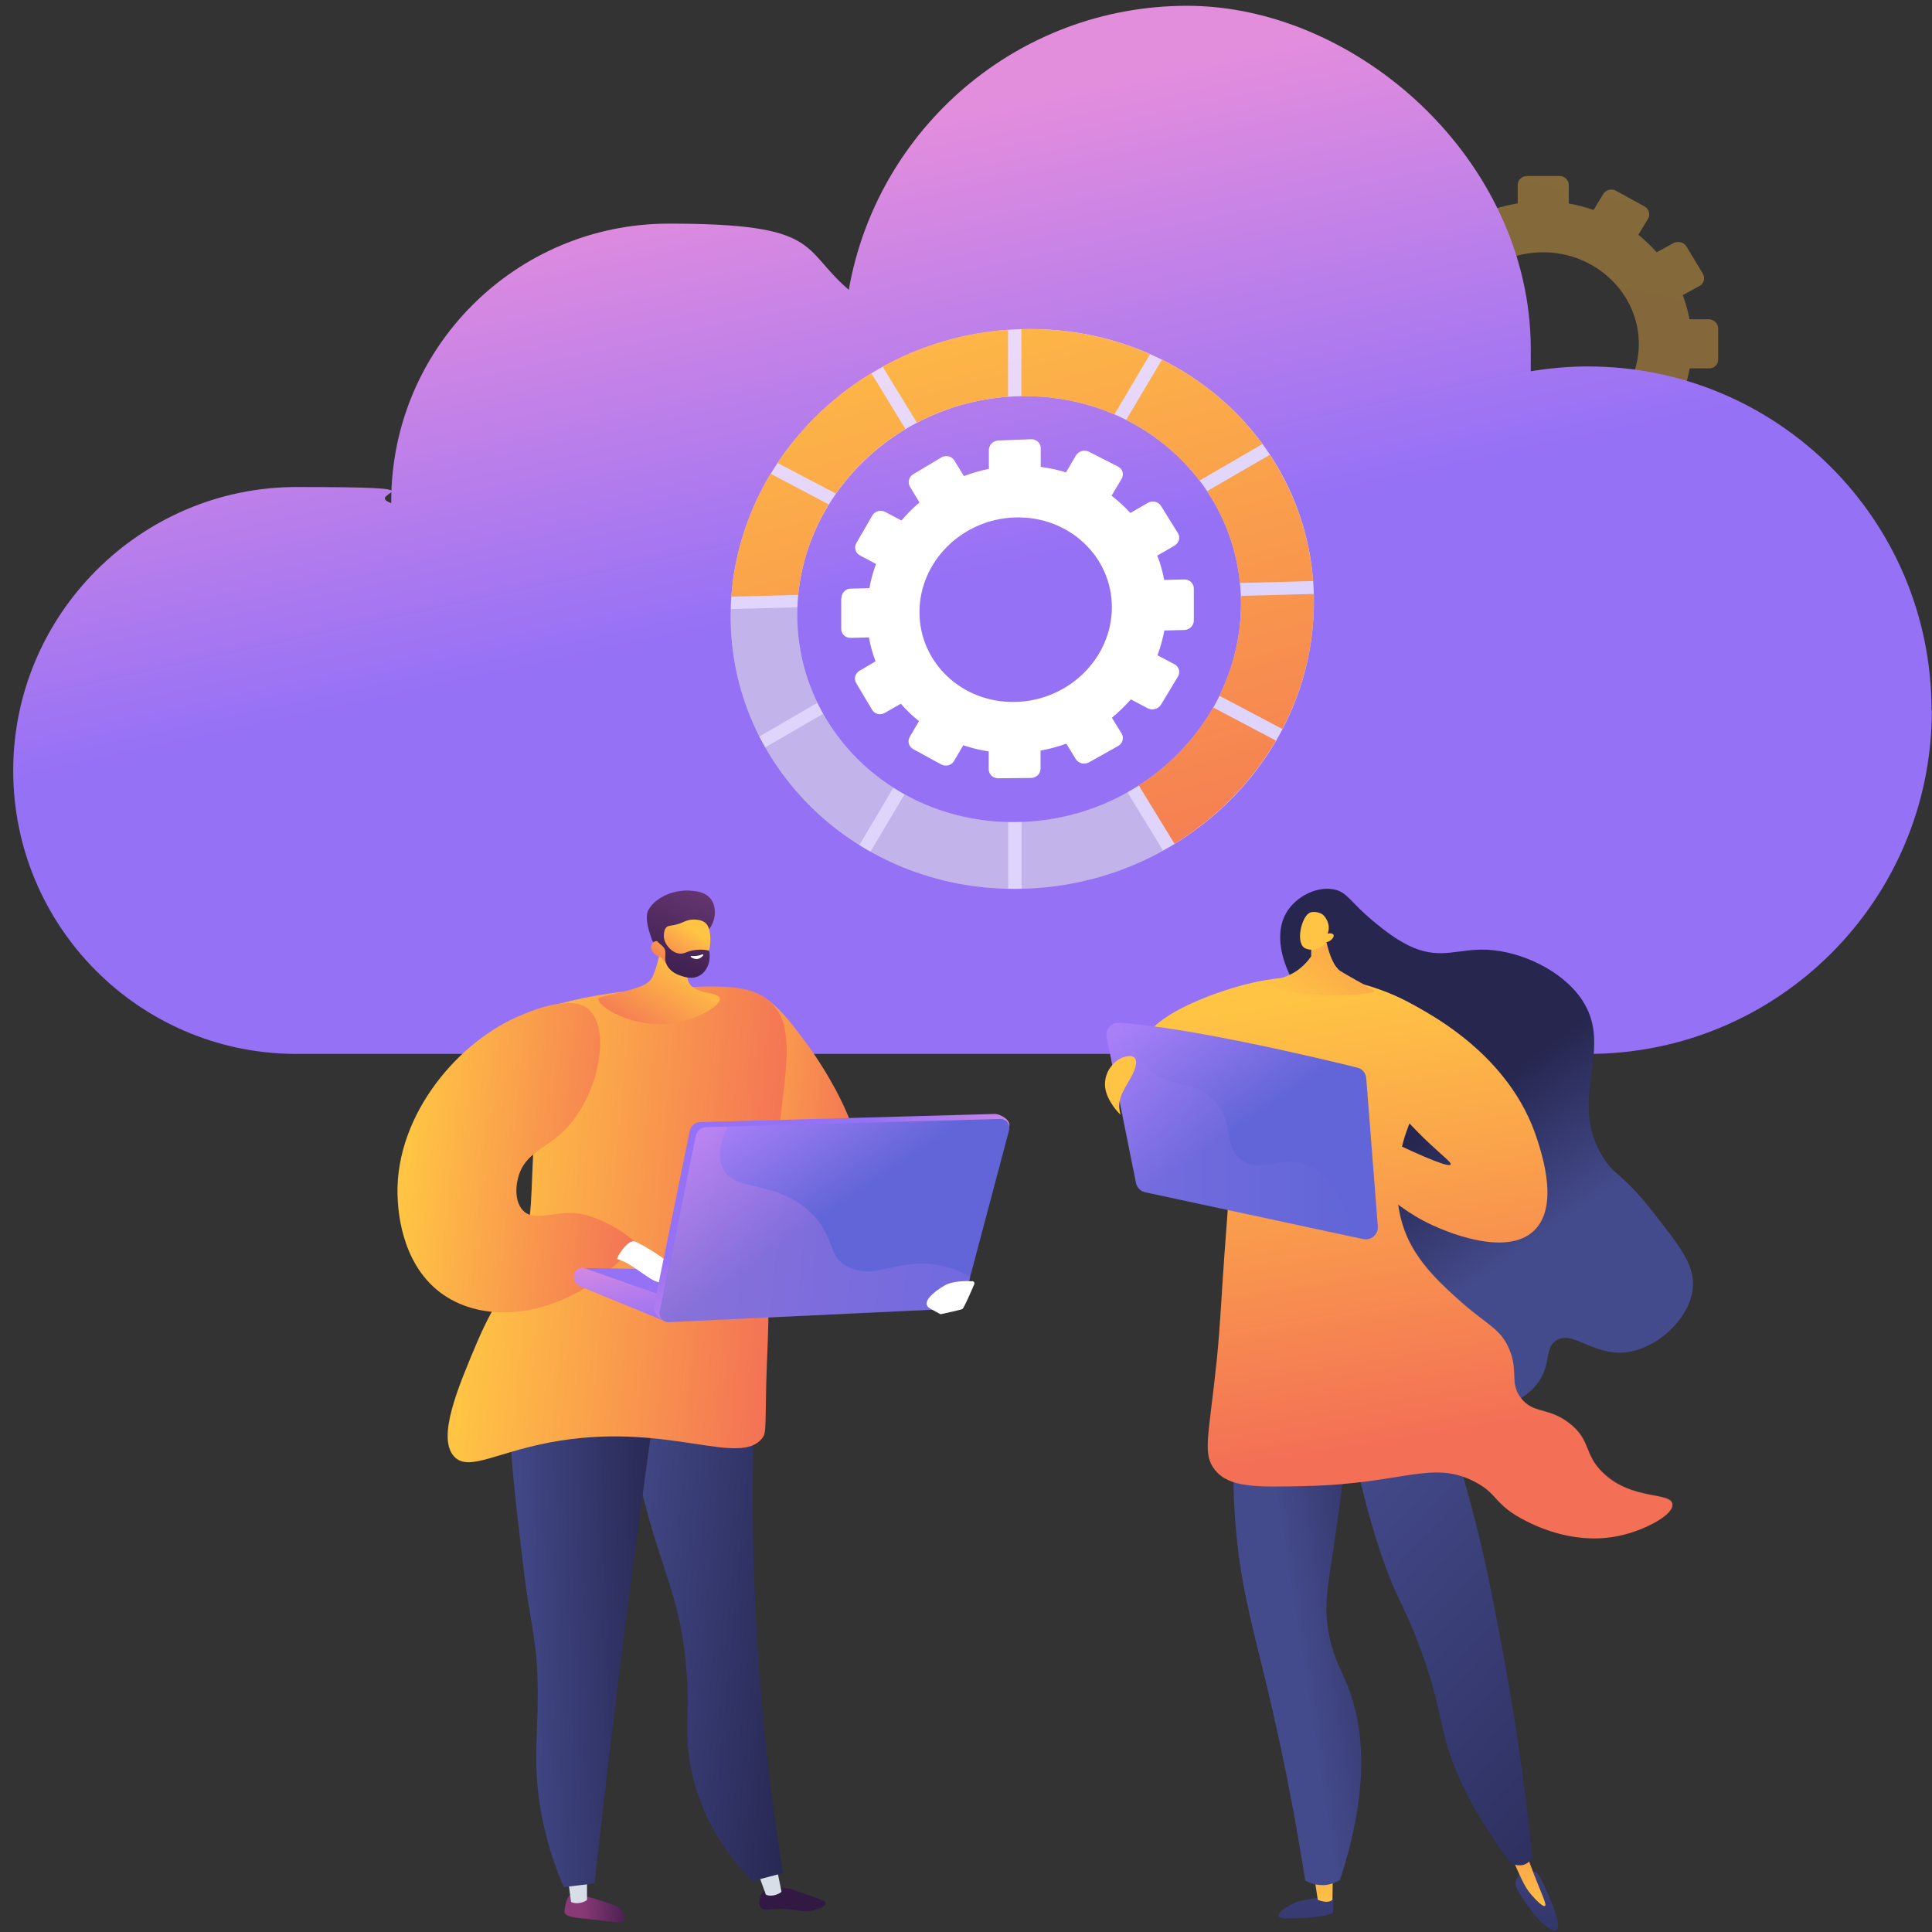 <?xml version="1.0" encoding="UTF-8"?><svg xmlns="http://www.w3.org/2000/svg" xmlns:xlink="http://www.w3.org/1999/xlink" viewBox="0 0 1200 1200"><rect x="0" y="0" width="1200" height="1200" fill="#333333" stroke="none"/><defs><linearGradient id="b" x1="-8717.7" y1="-15.9" x2="-8462.8" y2="1279.4" gradientTransform="translate(-7713.1) rotate(-180) scale(1 -1)" gradientUnits="userSpaceOnUse"><stop offset="0" stop-color="#ffc444"/><stop offset="1" stop-color="#f36f56"/></linearGradient><linearGradient id="c" x1="523.3" y1="86.7" x2="583.2" y2="362.1" gradientUnits="userSpaceOnUse"><stop offset="0" stop-color="#e38ddd"/><stop offset="1" stop-color="#9571f6"/></linearGradient><linearGradient id="d" x1="1667.9" y1="668.9" x2="1784.7" y2="668.9" gradientTransform="translate(-1178.6 -1.1) skewX(-5.4)" xlink:href="#b"/><linearGradient id="e" x1="-11386.2" y1="1369.3" x2="-11348.4" y2="1369.3" gradientTransform="translate(-10892.4 139.4) rotate(178.3) scale(1 -1) skewX(5.4)" gradientUnits="userSpaceOnUse"><stop offset="0" stop-color="#311944"/><stop offset="1" stop-color="#893976"/></linearGradient><linearGradient id="f" x1="-10669.9" y1="2867.8" x2="-10629.8" y2="2867.8" gradientTransform="translate(-10502.5 1236.2) rotate(164.9) scale(1 -1) skewX(4.8)" xlink:href="#e"/><linearGradient id="g" x1="1647.9" y1="983.5" x2="1781.7" y2="983.5" gradientTransform="translate(-1178.6 -1.1) skewX(-5.4)" gradientUnits="userSpaceOnUse"><stop offset="0" stop-color="#444b8c"/><stop offset="1" stop-color="#26264f"/></linearGradient><linearGradient id="h" x1="1196.7" y1="1784.2" x2="1299.6" y2="1784.2" gradientTransform="translate(-927.1 -638.5) rotate(-7) skewX(-5.3)" xlink:href="#g"/><linearGradient id="i" x1="1546.7" y1="758.6" x2="1744.5" y2="758.6" gradientTransform="translate(-1178.6 -1.1) skewX(-5.4)" xlink:href="#b"/><linearGradient id="j" x1="1500.7" y1="717.3" x2="1653.6" y2="717.3" gradientTransform="translate(-1178.6 -1.1) skewX(-5.4)" xlink:href="#b"/><linearGradient id="k" x1="1731.7" y1="858" x2="1711.2" y2="800.1" gradientTransform="translate(-1178.6 -1.1) skewX(-5.4)" xlink:href="#c"/><linearGradient id="l" x1="1642.4" y1="774.1" x2="1649.9" y2="825.9" gradientTransform="translate(-1178.6 -1.1) skewX(-5.4)" xlink:href="#c"/><linearGradient id="m" x1="1790.8" y1="778.7" x2="1751" y2="722.1" gradientTransform="translate(-1178.6 -1.1) skewX(-5.4)" xlink:href="#c"/><linearGradient id="n" x1="466.6" y1="682.3" x2="515.8" y2="754.4" gradientUnits="userSpaceOnUse"><stop offset="0" stop-color="#aa80f9"/><stop offset="1" stop-color="#6165d7"/></linearGradient><linearGradient id="o" x1="1671.9" y1="758.6" x2="1863.3" y2="758.6" gradientTransform="translate(-1178.6 -1.1) skewX(-5.4)" xlink:href="#c"/><linearGradient id="p" x1="424.1" y1="596.8" x2="391.9" y2="648.9" gradientTransform="matrix(1,0,0,1,0,0)" xlink:href="#b"/><linearGradient id="q" x1="-11572.4" y1="486.3" x2="-11601" y2="413.7" gradientTransform="translate(-11096.5 183.3) rotate(179.8) scale(1 -1) skewX(5.4)" gradientUnits="userSpaceOnUse"><stop offset="0" stop-color="#311944"/><stop offset="1" stop-color="#6b3976"/></linearGradient><linearGradient id="r" x1="430.4" y1="577.7" x2="413" y2="605.9" gradientTransform="matrix(1,0,0,1,0,0)" xlink:href="#b"/><linearGradient id="s" x1="-11581.2" y1="489.8" x2="-11609.8" y2="417.1" xlink:href="#q"/><linearGradient id="t" x1="650" y1="106.5" x2="787.9" y2="613.3" gradientTransform="matrix(1,0,0,1,0,0)" xlink:href="#b"/><linearGradient id="u" x1="488.2" y1="150.5" x2="626.1" y2="657.3" gradientTransform="matrix(1,0,0,1,0,0)" xlink:href="#b"/><linearGradient id="v" x1="694.5" y1="94.4" x2="832.4" y2="601.2" gradientTransform="matrix(1,0,0,1,0,0)" xlink:href="#b"/><linearGradient id="w" x1="702.8" y1="92.2" x2="840.7" y2="599" gradientTransform="matrix(1,0,0,1,0,0)" xlink:href="#b"/><linearGradient id="x" x1="436.3" y1="164.7" x2="574.1" y2="671.5" gradientTransform="matrix(1,0,0,1,0,0)" xlink:href="#b"/><linearGradient id="y" x1="640.6" y1="109.1" x2="778.5" y2="615.9" gradientTransform="matrix(1,0,0,1,0,0)" xlink:href="#b"/><linearGradient id="z" x1="717.6" y1="88.1" x2="855.5" y2="594.9" gradientTransform="matrix(1,0,0,1,0,0)" xlink:href="#b"/><linearGradient id="aa" x1="563.7" y1="130" x2="701.6" y2="636.8" gradientTransform="matrix(1,0,0,1,0,0)" xlink:href="#b"/><linearGradient id="ab" x1="807.8" y1="1126.7" x2="815.7" y2="1269" gradientTransform="matrix(1,0,0,1,0,0)" xlink:href="#g"/><linearGradient id="ac" x1="821.2" y1="1185.5" x2="825.9" y2="1079" gradientTransform="matrix(1,0,0,1,0,0)" xlink:href="#b"/><linearGradient id="ad" x1="950.9" y1="1118.7" x2="958.8" y2="1261.1" gradientTransform="matrix(1,0,0,1,0,0)" xlink:href="#g"/><linearGradient id="ae" x1="946.9" y1="1191.1" x2="951.6" y2="1084.5" gradientTransform="matrix(1,0,0,1,0,0)" xlink:href="#b"/><linearGradient id="af" x1="806.4" y1="1020.1" x2="896.9" y2="1006" gradientTransform="matrix(1,0,0,1,0,0)" xlink:href="#g"/><linearGradient id="ag" x1="813.8" y1="925" x2="1074.1" y2="1166.8" gradientTransform="matrix(1,0,0,1,0,0)" xlink:href="#g"/><linearGradient id="ah" x1="951.6" y1="773" x2="896.2" y2="694.6" gradientTransform="matrix(1,0,0,1,0,0)" xlink:href="#g"/><linearGradient id="ai" x1="844.8" y1="614.6" x2="890.5" y2="894" gradientTransform="matrix(1,0,0,1,0,0)" xlink:href="#b"/><linearGradient id="aj" x1="891.9" y1="606.9" x2="937.6" y2="886.3" gradientTransform="matrix(1,0,0,1,0,0)" xlink:href="#b"/><linearGradient id="ak" x1="882.4" y1="608.5" x2="928.1" y2="887.9" gradientTransform="matrix(1,0,0,1,0,0)" xlink:href="#b"/><linearGradient id="al" x1="720.5" y1="619" x2="774.7" y2="698.3" xlink:href="#n"/><linearGradient id="am" x1="804.8" y1="628.7" x2="902.4" y2="517.9" gradientTransform="matrix(1,0,0,1,0,0)" xlink:href="#b"/><linearGradient id="an" x1="660.6" y1="-1066.2" x2="762.4" y2="-981.8" gradientTransform="translate(228.4 2592.1) rotate(30.3)" xlink:href="#b"/><linearGradient id="ao" x1="687.2" y1="701.9" x2="841.6" y2="701.9" xlink:href="#n"/><linearGradient id="ap" x1="739.4" y1="707" x2="841.2" y2="791.4" gradientTransform="matrix(1,0,0,1,0,0)" xlink:href="#b"/></defs><g fill="none" isolation="isolate"><g id="a"><path d="m851.7,202.2v19.1c0,3.1,2.6,5.6,5.7,5.6h11.5c.9,5.2,2.3,10.2,4,15l-9.9,5.4c-2.8,1.5-3.7,4.9-2.1,7.5l9.9,16.7c1.6,2.7,5.1,3.6,7.9,2.1l9.9-5.4c3.4,4,7.2,7.7,11.3,11l-5.7,9.4c-1.6,2.6-.6,6,2.1,7.6l17.3,9.9c2.8,1.6,6.3.7,7.9-1.9l5.7-9.4c5,1.8,10.2,3.2,15.6,4.2v11c0,3.1,2.6,5.6,5.8,5.7l20.1.3c3.2,0,5.8-2.4,5.8-5.5v-11c5.4-.8,10.6-2.1,15.7-3.8l5.7,9.6c1.6,2.7,5.2,3.7,8,2.2l17.6-9.4c2.8-1.5,3.8-4.9,2.2-7.6l-5.8-9.7c4.2-3.3,8-6.9,11.5-10.8l10.1,5.7c2.8,1.6,6.4.7,8.1-1.9l10.2-16.7c1.6-2.7.7-6.1-2.2-7.7l-10.2-5.7c1.8-4.8,3.2-9.8,4.1-14.9h11.8c3.3.2,5.9-2.3,5.9-5.4v-19.4c0-3.1-2.6-5.6-5.9-5.7h-11.9c-1-5.2-2.4-10.2-4.2-15l10.3-5.6c2.8-1.5,3.8-5,2.2-7.7l-10.2-16.9c-1.6-2.7-5.2-3.6-8.1-2.1l-10.4,5.7c-3.5-3.9-7.3-7.6-11.4-10.9l6-9.9c1.6-2.7.7-6.1-2.2-7.7l-17.6-9.7c-2.8-1.6-6.4-.6-8,2l-6,9.9c-5-1.7-10.1-3.1-15.4-4v-11.5c0-3.1-2.6-5.6-5.8-5.6h-20.1c-3.2,0-5.8,2.4-5.8,5.5v11.5c-5.3.9-10.4,2.1-15.3,3.8l-5.9-9.9c-1.6-2.7-5.1-3.6-7.9-2.1l-17.3,9.5c-2.8,1.5-3.7,4.9-2.1,7.6l5.9,9.9c-4,3.2-7.8,6.8-11.2,10.7l-10.2-5.7c-2.8-1.5-6.3-.7-7.9,2l-9.9,16.5c-1.6,2.6-.6,6,2.1,7.6l10.1,5.7c-1.8,4.7-3.2,9.6-4.1,14.7h-11.6c-3.2-.1-5.7,2.3-5.7,5.4Zm166.2,11.4c0,31.2-26.5,56.2-59.1,55.8-32.4-.4-58.6-25.9-58.6-56.9,0-31,26.2-56,58.6-55.8,32.6.2,59.1,25.7,59.1,56.9Z" fill="url(#b)" opacity=".4"/><path d="m1199.9,441.2c0,117.9-95.5,213.4-213.4,213.4H184.3c-.6,0-1.2,0-1.8,0-96.4-.9-174.3-79.4-174.3-176s78.8-176.1,176.1-176.1,40.4,3.5,58.7,10c0-.4,0-.7,0-1.1,0-95.3,77.2-172.5,172.5-172.5s81.6,15.4,111.7,41.1C544.8,79.7,632.2,3.6,737.4,3.6s213.4,95.5,213.4,213.4-.1,9.2-.5,13.7c11.7-2,23.8-3.1,36-3.1,117.9,0,213.4,95.5,213.4,213.4Z" fill="url(#c)"/><path d="m528.7,722.5c12.1-11.8-14-56-28.4-75.3-12.6-16.9-25.5-34.3-43.5-32.1-15.9,1.9-32.7,18.6-35.2,34.6-6.5,43,90,89.6,107.1,72.9Z" fill="url(#d)"/><path d="m354.3,1176.7c-2.2,1.7-3,5.9-3.5,8.6-.2,1.2-.3,1.8-.2,2.3.7,3.2,6.8,3.5,16.2,4.5,15,1.6,19.4,2.8,20.7.5,1.3-2.1-1-5.6-1.3-6-1.4-2.1-3.4-2.8-7.1-4.1-6.9-2.4-11.6-3.7-13-4.1-8.9-2.5-10.4-2.9-11.8-1.8Z" fill="url(#e)"/><path d="m364.6,1162.8v17.3c-.6.8-6,3.3-9.9,1.2l-2.3-17.1,12.1-1.5Z" fill="#d8dee8"/><path d="m474.4,1174.5c-2.7,2.7-3.8,7.8-1.9,10.3,1.9,2.4,5.2.6,14.2.9,9.6.3,11.9,2.6,18.6.8,2.7-.7,7.6-2.5,7.6-4.4,0-1.3-2.2-2-9.9-4.7-10.9-3.8-10.8-4-13.2-4.4-5.9-1-11.9-2-15.5,1.6Z" fill="url(#f)"/><path d="m482.1,1158.7l3.3,16.2c-.4.9-5.6,3.8-9.7,1.9l-5.7-15.7,12.1-2.4Z" fill="#d8dee8"/><path d="m472.7,804c-4.5,54.4-6.6,115.6-4,182.1,2.5,65.7,9.1,125.1,17.6,177.3-6.3,1.7-12.7,3.3-19,5-14.3-14.7-31.8-37.8-38.2-70.5-4-20.3-1-30.7-2.4-55.7-2.2-39.7-12.3-60.6-21.8-92.6-8.5-28.8-17.8-71.1-19.5-127.5,29.1-6,58.3-12.1,87.4-18.1Z" fill="url(#g)"/><path d="m417.6,798.8c-10.3,69.2-20.1,139.7-29.3,211.5-6.9,53.9-13.2,107-19,159.5-6.4.8-12.7,1.6-19.1,2.3-5-11.4-11.4-28.9-14.9-51.2-4.2-27.2-1.1-43.3-1.3-71.5-.3-31.6-4.5-38.5-9.2-78.3-9.6-80.9-14.4-121.3,7.2-146.4,7-8.2,28.6-28.6,85.6-25.9Z" fill="url(#h)"/><path d="m342.2,624.8c15.1-4.2,37.2-9.1,63.9-10.6,38-2.1,57-3.2,69.5,5.8,28.9,20.9.4,69.2,1.7,188.9.2,17.1-1,34.3-1.4,51.5-.5,28.4-.2,29.9-2.4,32.8-14,18-57.3-9.2-125.5,1.6-38.2,6-56.6,19.9-65.9,9.9-10.9-11.7,2.4-43,13.8-70,13.1-31,19.5-31.4,27.4-54.7,8.4-24.4,5.9-37,8.6-75.4,1.3-18.4,4-45.8,10.3-79.8Z" fill="url(#i)"/><path d="m366,627.2c-11.6-10.4-37.9,1.4-45,4.5-39.3,17.5-77.5,64.7-73.9,114.7.5,7.5,3,42.5,30.9,59.5,25.1,15.3,61.3,11.4,92.1-10.3,4.3-3.5,8.5-7,12.8-10.5,4.3-4.2,8.5-8.4,12.8-12.6-5.6-5.1-15.2-12.4-29.3-17.1-18.5-6.2-33.5,4.9-41.5-3.5-5.6-5.8-4.6-16.2-2.5-22.4,4.2-12.6,15.6-16.2,25.7-25.1,23.6-21,31.7-64.5,17.9-77Z" fill="url(#j)"/><polygon points="530.9 790.2 362.9 787.6 405.6 809.4 530.3 801.2 530.9 790.2" fill="url(#k)"/><path d="m356.5,792.1h0c-.3,3.2,1.4,6,4.3,7.1l51.7,21.2,1.6-14.7-51.3-18.1c-2.9-.9-6.1,1.4-6.4,4.5Z" fill="url(#l)"/><path d="m383.4,782.1c-1-.2,6.2-12.4,10.8-11,4.6,1.4,26.6,15,28.2,20.6l1.6,5.6s-10.2.8-16.3-1.3c-6.1-2.1-16.1-12-24.3-13.9Z" fill="#fff"/><path d="m428.4,702.5l-22.2,108.7c-.8,3.8,3.9,9.3,7.7,9.2l175-10.7c2.9-.1,5.5-2.3,6.2-5.1l31.8-105c1-3.8-5.4-7.8-9.3-7.7l-182.8,5.1c-3.1,0-5.8,2.4-6.4,5.5Z" fill="url(#m)"/><path d="m432.1,705.7l-22.2,108.7c-.8,3.8,1.9,7,5.7,6.8l176.9-8.4c2.9-.1,5.5-2.3,6.2-5.1l28-105.5c1-3.8-1.6-7.3-5.5-7.2l-182.8,5.1c-3.1,0-5.8,2.4-6.4,5.5Z" fill="url(#n)"/><path d="m527.8,787.4c-14.8-6.6-8.1-19.1-24.8-34.7-22-20.6-47.3-11.7-54.3-27.6-2.2-5-2.7-12.7,3.1-25.2l-13.2.4c-3.1,0-5.8,2.4-6.4,5.5l-22.2,108.7c-.8,3.8,1.9,7,5.7,6.8l176.9-8.4c2.9-.1,5.5-2.3,6.2-5.1l3.9-14.6c-5.1-3-11.2-5.7-18.5-7.2-25.3-5.3-39.4,9-56.4,1.4Z" fill="url(#o)" mix-blend-mode="multiply" opacity=".3"/><path d="m605.1,797.6c.4-.9-.2-1.8-1.1-1.8-3.7-.2-12.3-.3-17.4,2.7-6.6,3.8-15.2,10.8-8.8,14.3l6,3.3c.3.2.6.2.9.1,2.3-.5,11.9-2.6,13-3.1,1-.5,5.6-11.2,7.4-15.4Z" fill="#fff"/><path d="m412.9,572.6c-1,11.3-3.1,20.2-4.8,26.3-2,7-3.2,8.8-4.6,10.3-2.1,2.2-5.1,4.1-21.5,8.1-8.9,2.2-10.1,2.1-10.3,3-1.3,4.3,21.1,18.8,46,15.3,15.3-2.1,29.8-10.8,29.4-15.3-.4-4.6-15.7-2.1-19.4-10.4-2.6-5.8,1.7-13.9,6.5-20.7-3.3-7.6-17.9-9-21.2-16.6Z" fill="url(#p)"/><path d="m440.4,577.1c4-4.8,5-13.1,1.4-18.3-3.1-4.5-8.6-5.2-11.9-5.5-9.5-1.1-22,2.9-27.1,11.8-3,5.3,1.4,16.3,2,18.2.7,2.2,2.4,3,3.9,4.7,2,2.3,5.1,6.1,10.3,12.3.6-1.8,1.5-4.1,2.8-6.6.5-.9,2.5-4.7,5.3-7.7,5.6-6.2,9.5-4.4,13.3-8.9Z" fill="url(#q)"/><path d="m411.3,595.1s5.3,10.4,18,9.6c11.3-.7,15.4-26.2,8.7-31.6-2.2-1.8-7-2.6-11-1.4-2.4.7-3.2,1.6-7.1,2.6-3.6.9-4.5.5-5.7,1.4-1.4,1.1-2.7,3.9-1.2,11.3-1.9-2.2-4.4-3-6.4-2.2-.3.1-1.1.7-1.6,1.5-1.9,2.9.4,6.6,6.2,8.8Z" fill="url(#r)"/><path d="m413.9,574.1c.5.4-1.4,2.5-1.7,5.3-.8,5.6,4.2,12.3,9.9,12.9,3.4.3,4.5-1.7,10.2-2.3,3.5-.4,6.4,0,8.2.5,1.2,6.2-1.1,12.3-5.4,15.1-4.7,3.1-10.1,1.2-12.4.4-1.5-.5-6.4-2.2-8.6-6.8-2.3-4.8.7-7.8-2.1-11-1.4-1.7-3.4-2.4-5.2-5.6-.5-.9-.8-1.6-.9-2.2,3.2-3.1,7.4-7,8.2-6.4Z" fill="url(#s)"/><path d="m436.1,592.8s-2.6,1.3-6.7,1c-.2,0-.4,0-.5.2-.1.4,2.4,2.2,4.9,1.5,1.8-.5,3.3-2.2,3.1-2.6,0-.2-.5-.2-.9,0Z" fill="#fff"/><path d="m522.5,371.4v19.3c0,3.1,2.6,5.5,5.7,5.5l11.5-.3c.9,5.1,2.3,10.1,4.1,14.9l-9.9,5.8c-2.8,1.6-3.7,5-2.1,7.7l9.9,16.6c1.6,2.7,5.1,3.5,7.9,1.9l9.9-5.7c3.4,3.9,7.2,7.6,11.3,10.8l-5.7,9.7c-1.6,2.7-.7,6.1,2.1,7.7l17.4,9.5c2.8,1.5,6.4.6,8-2.2l5.7-9.7c5.1,1.7,10.3,3,15.8,3.8v11.1c0,3.1,2.6,5.6,5.9,5.6l20.4-.2c3.3,0,5.9-2.6,5.9-5.8v-11.2c5.5-1,10.8-2.4,16-4.3l5.9,9.6c1.7,2.7,5.3,3.6,8.2,2l18-10.1c2.9-1.6,3.9-5.1,2.2-7.9l-6-9.7c4.3-3.5,8.2-7.3,11.8-11.4l10.4,5.5c2.9,1.5,6.6.5,8.3-2.2l10.5-17.4c1.7-2.8.7-6.3-2.2-7.8l-10.5-5.5c1.9-5,3.3-10.1,4.3-15.4l12.2-.3c3.4,0,6.1-2.7,6.1-5.9v-19.9c0-3.2-2.7-5.7-6.1-5.6l-12.3.3c-1-5.2-2.4-10.3-4.3-15.1l10.6-6.1c2.9-1.7,3.9-5.2,2.2-7.9l-10.5-16.9c-1.7-2.7-5.4-3.5-8.3-1.8l-10.7,6.2c-3.6-3.9-7.5-7.5-11.7-10.7l6.2-10.4c1.7-2.8.7-6.3-2.2-7.7l-18-9.2c-2.9-1.5-6.5-.4-8.2,2.4l-6.1,10.4c-5.1-1.6-10.3-2.7-15.7-3.4v-11.7c0-3.1-2.7-5.6-5.9-5.5l-20.4.8c-3.3.1-5.9,2.8-5.9,5.9v11.7c-5.3,1.1-10.5,2.6-15.5,4.5l-6-9.8c-1.6-2.6-5.2-3.4-8-1.8l-17.4,10.4c-2.8,1.7-3.7,5.1-2.1,7.8l5.9,9.8c-4.1,3.4-7.8,7.2-11.2,11.2l-10.2-5.4c-2.8-1.5-6.3-.4-7.9,2.3l-9.9,17.1c-1.6,2.7-.6,6.1,2.1,7.6l10.1,5.4c-1.8,4.8-3.2,9.8-4.1,15l-11.6.3c-3.2,0-5.7,2.7-5.7,5.7Zm168.1,5.7c0,31.9-27.1,58.3-60.3,58.9-32.8.6-59.2-24.4-59.2-55.8,0-31.4,26.4-57.7,59.2-58.8,33.2-1.1,60.3,23.9,60.3,55.8Z" fill="#fff"/><path d="m453.8,382.8c0,93.6,77.9,169.4,176.5,169.3,101.4,0,185.8-80,185.8-178.4,0-98.5-84.4-174.1-185.8-169.1-98.6,4.9-176.5,84.6-176.5,178.2Zm41.4-1c0-71.6,59.9-132.3,135.1-135.6,76.9-3.4,140.5,54.2,140.5,128.7,0,74.5-63.6,135.2-140.5,135.7-75.3.5-135.1-57.2-135.1-128.8Z" fill="#fff" opacity=".7"/><path d="m753.5,439.4l39,20.6c-15.2,26-37,48.1-63,64.1l-22.2-36.3c19.1-12.3,35.1-28.9,46.2-48.4Z" fill="url(#t)"/><path d="m519.2,306.6l-36.3-19.1c14.9-22.3,34.8-41.5,58.3-55.7l21.2,34.7c-17.2,10.3-32,24-43.2,40.1Z" fill="url(#u)"/><path d="m745,298.5c-12-15.7-27.5-28.6-45.5-37.7l22.2-37.4c24.9,12.4,46.3,30.4,62.4,52.4l-39.1,22.7Z" fill="url(#v)"/><path d="m770.8,374.8c0-1.6,0-3.2-.1-4.7l45.4-1.2c0,1.6,0,3.2,0,4.8,0,28.3-7.1,55.2-19.6,79.1l-39.2-20.7c8.6-17.5,13.5-36.9,13.5-57.3Z" fill="url(#w)"/><path d="m495.2,381.8c0,19.6,4.5,38.2,12.5,54.7l-36.1,21c-11.4-22.4-17.8-47.8-17.8-74.7,0-1.5,0-3,0-4.5l41.5-1.1c0,1.5-.1,3-.1,4.6Z" fill="#512da8" opacity=".2"/><path d="m511.2,443.3c10.4,18.5,25.5,34.3,43.7,45.9l-21.2,35.8c-24.5-15.2-44.7-36.1-58.6-60.7l36.1-20.9Z" fill="#512da8" opacity=".2"/><path d="m514.8,313.3c-10.4,16.8-17.1,35.9-19,56.2l-41.6,1.1c2-27.5,10.7-53.5,24.4-76.4l36.1,19.1Z" fill="url(#x)"/><path d="m634.4,510.4c23.8-.8,46.2-7.4,65.8-18.4l22.2,36.3c-26.2,14.5-56.2,23.1-87.9,23.8v-41.6Z" fill="#512da8" opacity=".2"/><path d="m561.8,493.3c18.9,10.5,40.8,16.7,64.4,17.2v41.6c-31.4-.6-60.6-9-85.6-23l21.2-35.7Z" fill="#512da8" opacity=".2"/><path d="m692.1,257.4c-17.6-7.6-37.1-11.6-57.7-11.3v-41.6c28.5-.8,55.7,4.8,79.9,15.5l-22.1,37.4Z" fill="url(#y)"/><path d="m770.1,362.1c-2.1-20.9-9.3-40.3-20.4-57l39-22.6c15.1,22.9,24.7,49.5,26.9,78.4l-45.5,1.2Z" fill="url(#z)"/><path d="m626.2,246.4c-20.4,1.5-39.6,7.1-56.7,16.1l-21.3-34.8c23.3-12.8,49.7-20.9,77.9-22.9v41.6Z" fill="url(#aa)"/><path d="m827.6,1177.3s1,7.9.3,10.5c-.7,2.6-23.5,4.5-31.3,3.6-7.8-.9,4.6-8.8,9.6-10.3,4.9-1.5,21.4-3.8,21.4-3.8Z" fill="url(#ab)"/><path d="m816.1,1164.2l2.4,15.8s6.1,2.8,9.1,0l.3-16.5-11.8.7Z" fill="url(#ac)"/><path d="m945.1,1163.4s-4.9,3.6-3.6,7.9c1.3,4.3,12.6,21.6,20.7,26.5,8.1,4.9,5.5-5.3,3.2-11.7-2.3-6.4-8.4-20.4-10.7-22.7-2.3-2.4-9.6,0-9.6,0Z" fill="url(#ad)"/><path d="m936.3,1146.1c2.3,6.5,4.6,11.9,6.4,15.9,3.9,8.8,6,12.1,8.5,14.9,2.1,2.5,7.1,7.8,8.4,6.9,1.4-.9-2.3-7.3-9.3-26.2-1-2.7-4.3-11.5-4.3-11.5h-9.7Z" fill="url(#ae)"/><path d="m768.2,872.8c-1.7,16.4-3.3,42-.9,72.9,3.1,40.4,11.2,65.9,21.3,108.9,6.2,26.3,14.5,65,22.1,113.4,1.7,1,6.9,3.6,13.5,2.7,3.7-.6,6.5-2,8.1-3.1,19.8-60.5,13.9-97.9,4.4-121.3-4.1-10-9-17.8-11.6-33.1-3.5-20.2.8-31.5,7-78.4,4.4-33.4,3.6-38.6.7-43.6-11.7-20-47.3-19.6-64.6-18.5Z" fill="url(#af)"/><path d="m836.3,879.8c12.1,62.6,24,95.5,33,114.1,2.2,4.6,9.6,19.4,16.6,40.6,6.2,18.8,8.8,32.6,10.1,38.7,4.2,19.2,14.5,47.2,42.3,83.9.3.2,5.1,2.9,9.6.5,2.3-1.2,3.4-3.1,3.9-4-3.6-35.1-7.8-64.7-11.4-87.4-.8-4.8-4.1-25.7-9.4-53.3-2.1-10.8-5.1-26.6-8.7-42.9-4.5-20.3-11.4-47.8-22-80.8-21.4-3.1-42.8-6.2-64.1-9.2Z" fill="url(#ag)"/><path d="m825.9,632.2c-6.9-6.4-20-13.7-26.6-30.7-2-5.1-9-23.3,1.4-37.2,6.2-8.2,17.6-13.8,27.7-11.9,8.6,1.7,10,7.7,24.6,19.8,5.7,4.7,14.9,12.3,25.1,16.5,17.5,7.2,28,.4,45.5,1.2,21.5,1,46.6,13,58.6,30.5,21.4,31-9.6,62.5,13.8,98.9,7.7,11.9,11.5,9.2,29.7,32.3,18.2,23.1,27.3,34.6,25.7,48.8-2.2,19.6-23.4,38.4-43.3,39.7-19.4,1.2-31.8-14.1-41.7-7.4-7,4.8-3,14-10.5,25.2-9.6,14.4-28.6,17.2-31.7,17.7-28.4,4.3-66.8-29-83-68.5-29.4-71.2,22.2-140.1-15.2-174.7Z" fill="url(#ah)"/><path d="m709.3,652c-.2-19.9,45-35.8,65.6-40.9,32.1-8,57.9-3,64.1-1.6,40.1,8.5,65.1,32.5,74.4,42.7-7.7,5-28.9,20.3-39.4,49.3-3.3,9-12.9,39.9.9,68.8,8,16.6,22.1,29.1,32.8,38.6,16.1,14.2,24.4,16.4,29.7,29.2,5.9,13.9,0,20.7,7.2,30.2,7.8,10.2,17,5.5,30.2,15.8,13.6,10.6,8.7,19.3,21.1,31,17.9,17,41.7,11.5,42.8,19.1,1,6.6-16,15.5-30.3,19.1-28.4,7.2-53.3-4.9-60.6-8.6-20.4-10.3-16.9-16.9-32.5-24.7-26.1-13.1-43.9,1.5-103.3,3-32.2.8-48.4,1-57.3-9.9-8.1-9.9-3.9-20.8,1-67.8,2.3-22.4,3.2-44.9,4.9-67.3,4.8-63.4,5-69,.7-77.8-15.4-31.4-51.9-30.3-52.1-48.1Z" fill="url(#ai)"/><g fill="none" mix-blend-mode="multiply" opacity=".3"><path d="m996,914.9c-12.3-11.7-7.5-20.4-21.1-31-13.2-10.3-22.4-5.6-30.2-15.8-7.3-9.5-1.4-16.3-7.2-30.2-5.4-12.8-13.7-14.9-29.7-29.2-10.7-9.5-24.8-22-32.8-38.6-13.8-28.9-4.2-59.7-.9-68.8,10.5-29,31.7-44.3,39.4-49.3-.7-.8-1.6-1.7-2.5-2.7-50.7,7-80.3,36.3-83.9,44.9-8.4,20,4.9,27.4,5.3,85.2.2,27.6-2.8,38.6,6.2,50.1,10.3,13.2,22.1,9.1,36.9,26.4,11.4,13.3,9.6,21.7,20.2,27.2,11.4,6,18.7-1,31.6,1.8,21.6,4.6,26.2,29.5,40.4,43.1,10.8,10.3,30.7,17.5,70,9.8.9-1.3,1.3-2.6,1.2-3.8-1.1-7.6-24.9-2.1-42.8-19.1Z" fill="url(#aj)"/></g><path d="m842.4,710c-5.4,11.4,19.4,38.1,46.9,50.8,5.6,2.6,45.9,21.1,63.8,3.3,14.8-14.7,5.3-45.1,1.8-56-16.8-53.3-68.3-80.5-89.9-90.2-16.1,40.3-6.6,58.3-2.9,63.9,3.9,5.9,14.8,18.2,26.4,29,8.1,7.6,13.2,11.3,12.5,12.5-.8,1.5-10.4-1.3-47.4-19.3-4.3.7-9.4,2.3-11.2,6.2Z" fill="url(#ak)"/><path d="m687.4,644.2l18.2,90.5c.6,2.9,2.8,5.2,5.7,5.8l135.5,29.1c4.9,1,9.3-2.9,9-7.8l-7.2-92.1c-.2-3.2-2.5-5.9-5.6-6.6-21.5-5.3-104.3-25.2-147.9-27.8-4.9-.3-8.7,4.1-7.7,8.9Z" fill="url(#al)"/><path d="m822.6,578.1s2.6,20.4,10.1,25.1c7.5,4.7,19.7,10.8,21.1,12.5,1.3,1.7-46.7,6.8-70.6-5.2h0c7.9-1.6,10-2.2,10-2.2,2.1-.6,6.1-1.7,10.1-4,2.7-1.5,7.1-4.6,11.1-10.3v-11.3c0,0,8.2-4.6,8.2-4.6Z" fill="url(#am)"/><path d="m823.7,585.3s-4.9,6.8-12.6,3.9c-6.9-2.5-2.8-20.4,2.7-22.4,1.8-.7,5.2-.4,7.4,1,1.6,1,5.8,6.2,3.4,12.1,1.7-.5,3.3,0,3.7.8.5,1.1-1,2.6-1.3,2.9-1.2,1.2-2.6,1.5-3.2,1.6Z" fill="url(#an)"/><path d="m809.5,722.5c-14.6-4.1-26.6,6.1-38.2-2-11.9-8.3-4.1-22.4-16.5-36.2-13.2-14.8-30-7.6-42.2-21.1-4.5-5-8.6-13.2-8.7-27.1-3.1-.3-6-.5-8.8-.7-4.9-.3-8.7,4.1-7.7,8.9l18.2,90.5c.6,2.9,2.8,5.2,5.7,5.8l130.3,28c-9.2-32.3-21.5-43-32.1-46Z" fill="url(#ao)" mix-blend-mode="multiply" opacity=".3"/><path d="m696,692.4s-8.6-8-9.6-17.3c-.9-9.3,5.6-16.7,11.9-18.6,6.3-1.9,9.7.9,5.5,10-4.2,9.1-11,15.1-7.8,25.8Z" fill="url(#ap)"/></g></g></svg>